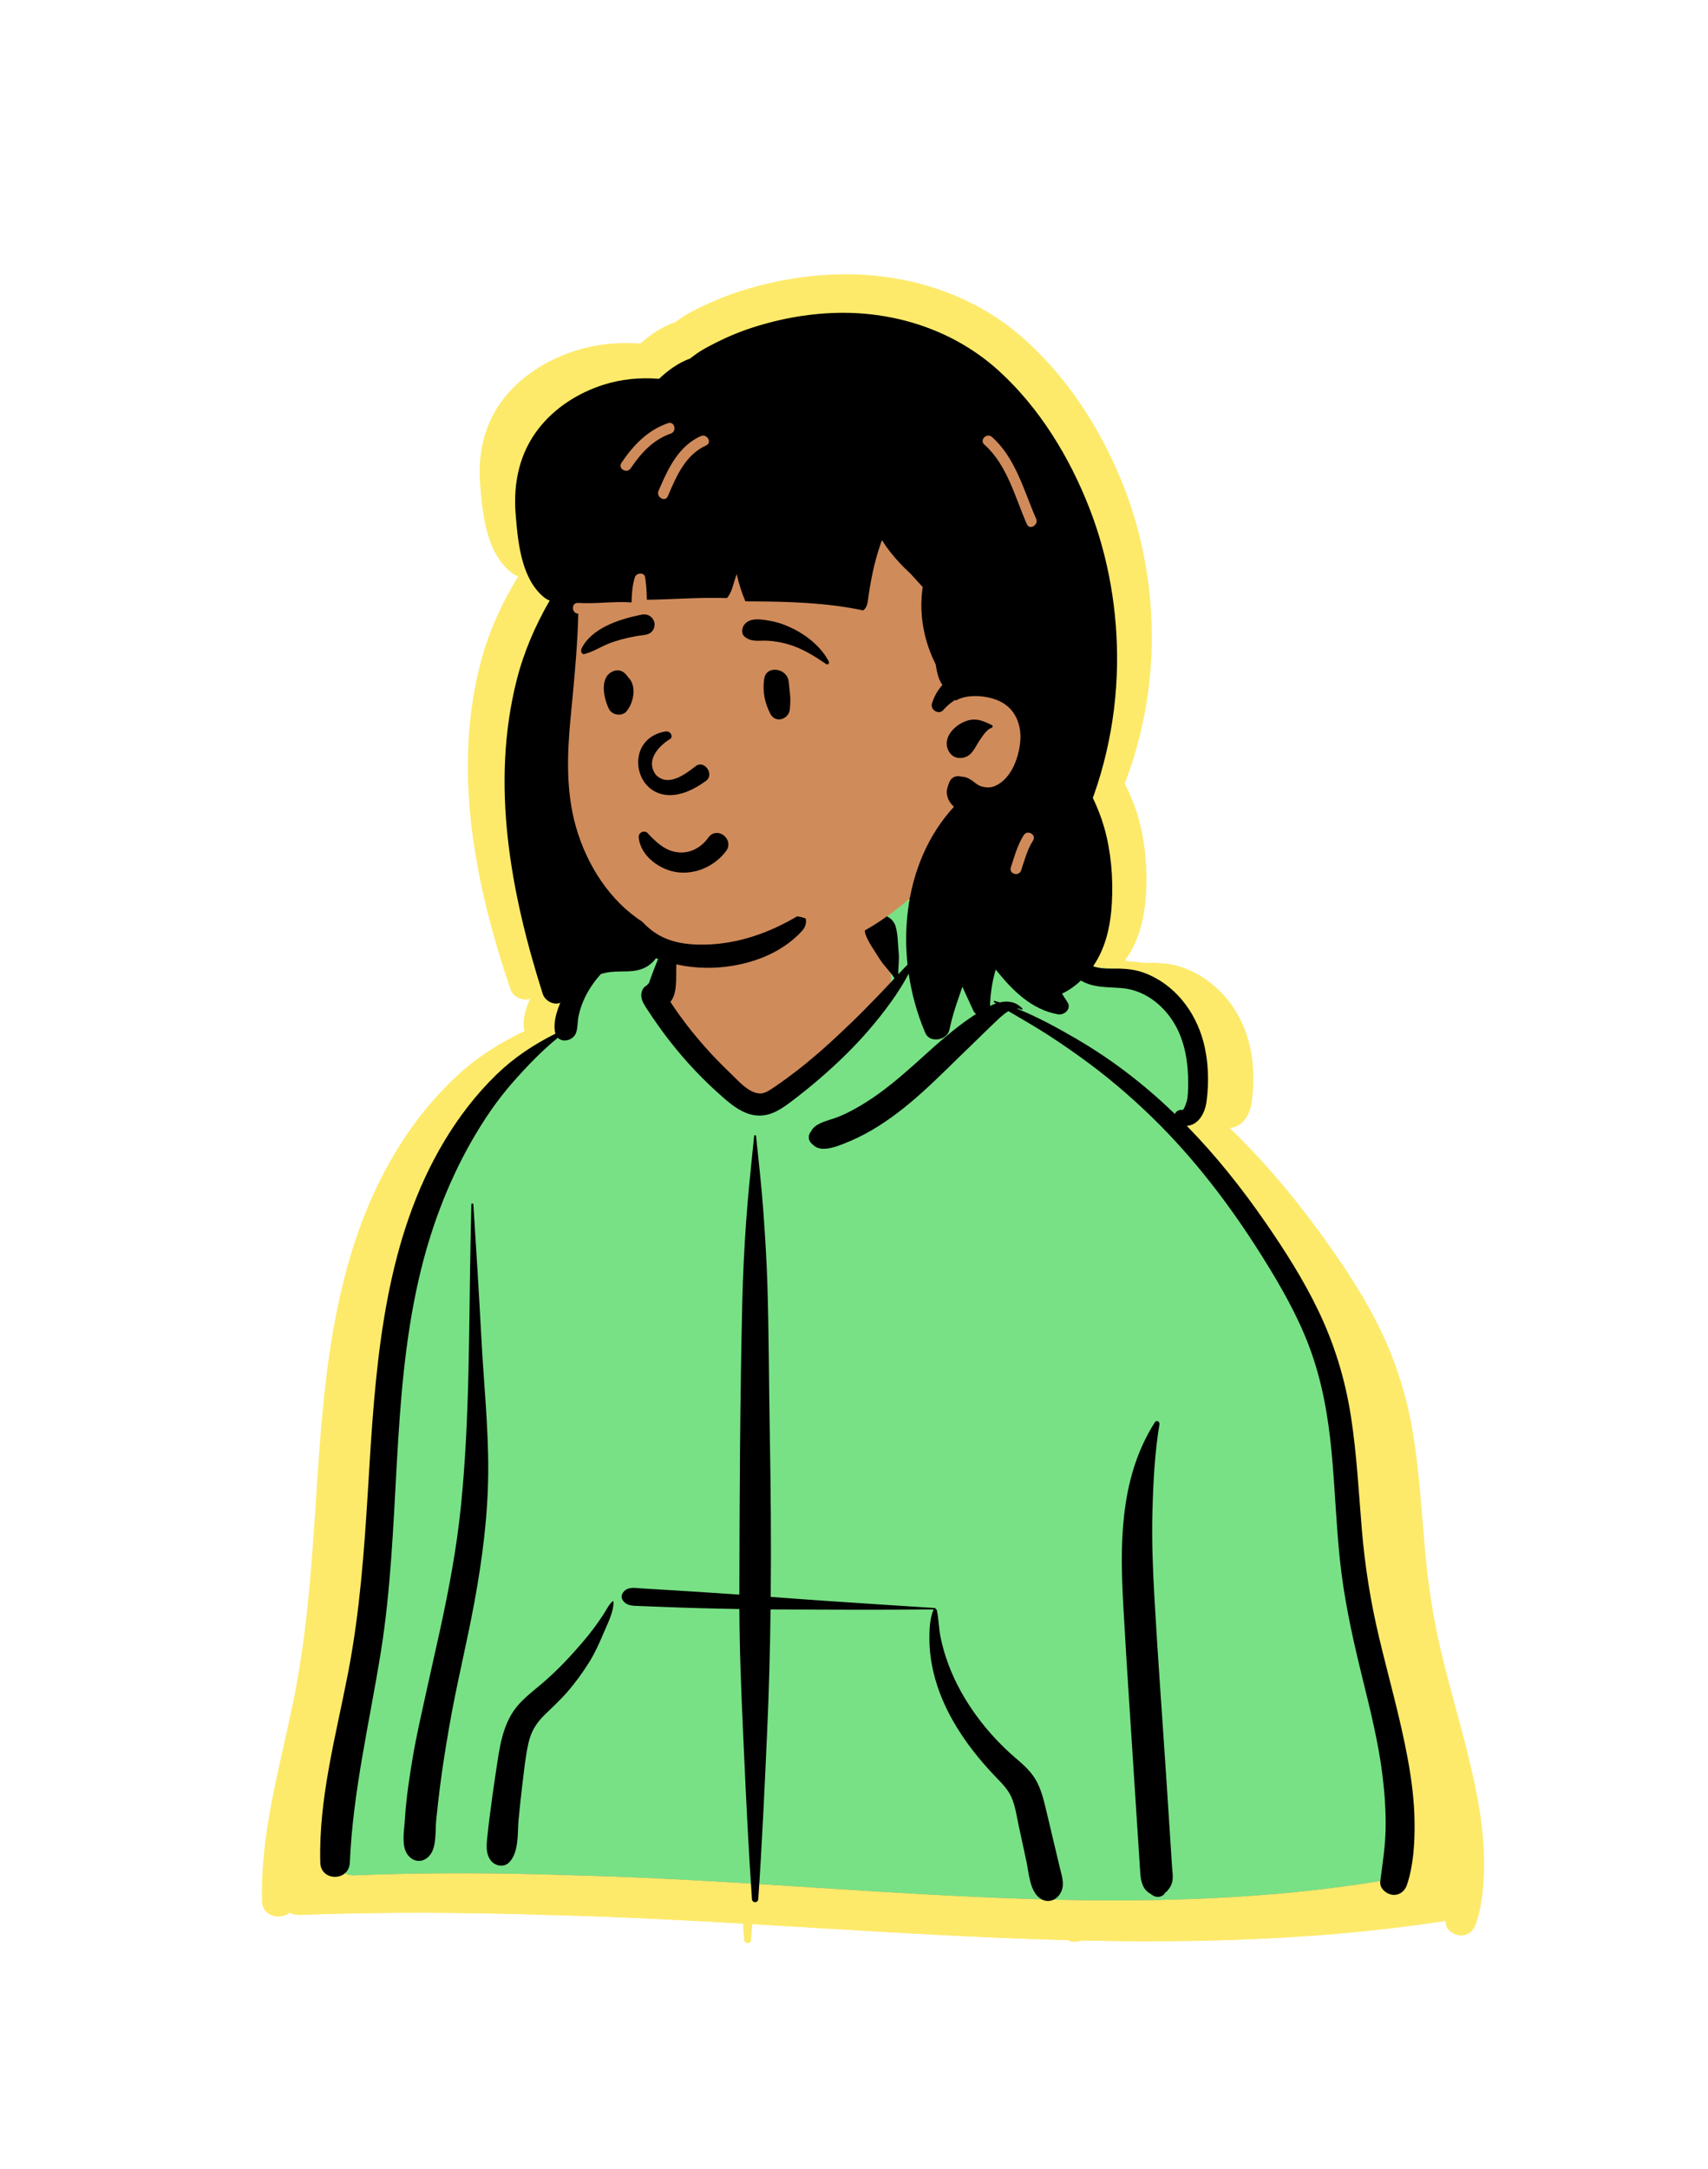 <svg width="445" height="565" viewBox="0 0 445 565" fill="none" xmlns="http://www.w3.org/2000/svg">
<path fill-rule="evenodd" clip-rule="evenodd" d="M77.751 498.798C70.182 498.454 73.227 486.006 73.77 481.434C79.762 464.737 78.353 446.519 80.71 429.018C82.178 412.679 84.065 396.392 85.652 380.067C88.768 346.927 111.149 279.464 136.689 268.614C139.906 255.341 153.194 242.95 170.007 242.95C181.474 230.187 195.276 221.205 212.979 223.018C220.294 223.331 227.389 230.627 234.399 232.036C238.324 232.545 273.155 231.235 280.133 235.131C284.993 237.478 289.38 241.814 287.951 247.334C285.671 254.022 292.757 246.785 307.538 253.924C337.679 270.945 319.668 293.716 318.87 294.421C337.679 319.028 354.119 338.991 361.726 369.068C366.655 391.398 366.101 414.45 370.231 436.894C371.689 444.676 373.927 452.192 376.348 459.75C378.972 469.64 380.248 494.292 381.694 494.512C384.328 495.127 380.171 500.214 377.38 500.218C299.985 512.289 221.37 500.718 143.559 498.827C121.63 498.11 99.678 497.945 77.751 498.798Z" fill="#FDEA6B"/>
<path fill-rule="evenodd" clip-rule="evenodd" d="M234.302 253.704C234.302 261.449 205.701 290.228 195.831 288.329C189.25 287.063 179.308 278.809 166.004 263.565V253.704L168.877 242.969C152.601 243.508 139.834 255.64 136.689 268.615C111.404 279.356 89.216 345.584 85.751 379.062L85.652 380.067C84.065 396.392 82.178 412.68 80.71 429.018C78.353 446.52 79.762 464.737 73.77 481.435L73.734 481.718C73.109 486.499 70.334 498.462 77.751 498.798C99.678 497.945 121.63 498.11 143.559 498.827C221.37 500.718 299.985 512.289 377.38 500.218C380.171 500.214 384.328 495.128 381.694 494.512C380.248 494.292 378.972 469.641 376.348 459.75L375.85 458.187C373.622 451.155 371.589 444.14 370.231 436.894C366.101 414.45 366.655 391.398 361.726 369.069C354.119 338.992 337.679 319.029 318.87 294.422C319.668 293.716 337.679 270.945 307.538 253.924C292.757 246.786 285.671 254.022 287.951 247.334C289.38 241.814 284.993 237.478 280.133 235.132C273.155 231.235 238.324 232.545 234.399 232.036C232.576 231.67 230.747 230.905 228.909 229.969L229.228 230.966C232.61 241.625 234.302 249.205 234.302 253.704Z" fill="#FDEA6B"/>
<path fill-rule="evenodd" clip-rule="evenodd" d="M195.055 296.593C195.019 296.26 194.541 296.261 194.505 296.593L193.958 301.553C193.293 307.611 192.653 313.657 192.189 319.743C191.611 327.332 191.224 334.919 191.037 342.525C190.387 369.015 190.258 395.519 190.203 422.016C186.392 421.768 182.581 421.529 178.768 421.297C176.181 421.14 173.593 420.99 171.006 420.841L164.408 420.465L161.692 420.308C159.856 420.202 157.771 419.767 156.487 421.296C155.973 421.908 155.716 422.703 156.195 423.43C157.299 425.106 158.996 425.047 160.916 425.12C162.727 425.189 164.537 425.256 166.348 425.322C170.229 425.463 174.109 425.597 177.991 425.699C182.065 425.807 186.137 425.894 190.209 425.959C190.25 437.145 190.742 448.317 191.274 459.491L191.515 464.519C192.167 478.117 192.867 491.726 193.862 505.306C193.944 506.417 195.617 506.415 195.698 505.306C196.819 490.013 197.558 474.688 198.291 459.374C198.823 448.271 199.132 437.166 199.28 426.058C199.818 426.062 200.356 426.069 200.894 426.071C216.178 426.133 231.459 426.196 246.743 426.061C246.717 426.089 246.692 426.118 246.675 426.155C245.569 428.61 245.464 431.743 245.491 434.378C245.522 437.4 245.955 440.385 246.695 443.323C249.347 453.851 256.187 463.28 263.977 471.075L264.232 471.329C266.069 473.155 268.177 474.989 269.306 477.314C270.458 479.689 270.858 482.466 271.427 485.017L271.493 485.311L273.717 494.968C274.423 498.036 274.624 502.509 277.206 504.722C279.616 506.788 282.807 505.709 283.941 503.05C284.827 500.975 283.945 498.696 283.42 496.622L279.312 480.383C278.637 477.735 277.899 475.069 276.442 472.69C274.949 470.253 272.761 468.487 270.529 466.679C266.301 463.257 262.42 459.339 259.138 455.097C255.857 450.856 253.053 446.182 251.086 441.266C250.102 438.806 249.295 436.25 248.738 433.673C248.209 431.227 248.214 428.694 247.648 426.275C247.609 426.108 247.459 425.993 247.287 425.942C247.328 425.835 247.266 425.689 247.105 425.679L234.606 424.924C223.494 424.25 212.384 423.559 201.282 422.769L199.321 422.636C199.473 407.816 199.344 392.993 199.059 378.168C198.798 364.573 198.793 350.974 198.363 337.381C198.149 330.634 197.688 323.903 197.175 317.171C196.65 310.285 195.81 303.458 195.055 296.593ZM312.423 375.421C312.556 374.666 311.546 374.198 311.081 374.889C305.758 382.777 303.192 391.346 302.11 400.577C301.154 408.725 301.436 416.99 301.912 425.158C302.419 433.871 303.011 442.581 303.61 451.289L304.53 464.643L306.839 498.119C307.004 500.514 307.582 502.691 309.775 503.804C310.053 504.022 310.342 504.218 310.679 504.387C311.864 504.983 313.435 504.682 314.12 503.539L313.845 503.709C313.606 503.85 313.875 503.652 314.651 503.116L315.311 502.314C315.79 501.637 316.095 500.972 316.218 500.167C316.409 498.917 316.162 497.546 316.075 496.289L314.562 474.338C313.385 457.272 312.011 440.212 310.975 423.137C310.492 415.18 310.154 407.214 310.383 399.243C310.611 391.315 311.041 383.253 312.423 375.421ZM266.378 228.473L266.082 228.426C255.51 226.775 244.015 227.084 234.353 231.876C234.273 231.915 234.309 232.04 234.399 232.036L237.509 231.919C247.354 231.557 257.169 231.342 266.849 233.517L267.84 233.742C271.326 234.541 274.967 235.52 277.767 237.685C280.443 239.755 281.776 242.947 283.057 245.886L283.229 246.274C284.529 249.176 286.174 251.929 289.024 253.744C292.715 256.094 297.154 255.807 301.387 256.126C308.839 256.689 314.931 261.767 317.962 267.981C319.798 271.744 320.581 275.962 320.736 280.077C320.815 282.172 320.827 284.348 320.53 286.429C320.435 287.095 319.56 289.519 319.114 289.461C318.123 289.332 317.217 289.818 316.908 290.563C314.459 288.338 311.94 286.178 309.34 284.096C302.859 278.906 295.878 274.203 288.527 270.161C282.916 267.076 276.998 264.019 270.869 261.709C271.355 261.699 271.834 261.79 272.297 262.016C272.5 262.116 272.701 261.877 272.541 261.718C270.611 259.809 268.299 259.537 265.968 260.046C265.47 259.897 264.973 259.753 264.473 259.617C264.224 259.549 264.1 259.871 264.303 259.995L264.876 260.339C262.333 261.14 259.836 262.714 257.86 263.957C252.182 267.525 247.184 271.886 242.118 276.167L241.197 276.942C236.738 280.686 232.165 284.324 227.099 287.328C224.446 288.9 221.661 290.354 218.739 291.436C216.233 292.364 212.152 292.948 210.979 295.439C209.935 296.63 210.371 298.151 211.593 298.953C213.654 301.086 217.776 299.708 220.232 298.82C223.192 297.749 226.06 296.462 228.795 294.953C234.105 292.022 239.001 288.377 243.562 284.5C248.326 280.451 252.819 276.15 257.452 271.973C259.459 270.164 261.42 268.312 263.431 266.505L264.44 265.606C265.466 264.701 266.928 263.291 268.491 262.437C271.436 264.089 274.426 265.672 277.344 267.366C281.417 269.731 285.371 272.267 289.263 274.885C296.757 279.927 303.858 285.574 310.45 291.626C322.54 302.726 332.841 315.4 341.84 328.821L342.523 329.844C347.636 337.526 352.472 345.455 355.901 353.943C359.673 363.284 361.508 373.106 362.505 383.021C363.494 392.865 363.827 402.758 364.933 412.593C366.067 422.679 368.301 432.543 370.842 442.388L371.448 444.722C373.747 453.54 376.12 462.357 377.301 471.382C377.932 476.203 378.312 481.09 378.226 485.95C378.14 490.839 377.323 495.619 376.664 500.456C376.411 502.309 378.351 503.855 380.086 504.101C382.082 504.383 383.796 503.186 384.417 501.442C386.35 496.008 386.702 490.001 386.641 484.297C386.58 478.507 385.794 472.754 384.688 467.063C382.513 455.87 379.156 444.907 376.348 433.848C373.874 424.1 372.213 414.335 371.317 404.348C370.388 393.987 369.832 383.592 368.136 373.306C366.463 363.151 363.314 353.452 358.566 344.192C354.242 335.762 348.852 327.827 343.202 320.135C336.34 310.796 328.804 301.908 320.38 293.81C321.137 293.78 321.914 293.55 322.627 293.131C324.81 291.851 325.827 289.347 326.14 287.06C326.871 281.71 326.694 276.126 325.231 270.896C322.871 262.458 316.745 254.962 307.867 251.92C305.582 251.138 303.152 250.852 300.731 250.795C298.433 250.742 295.923 251.023 293.705 250.339C290.176 249.248 288.663 245.339 287.338 242.376L287.277 242.24C285.577 238.465 283.538 235.228 279.857 232.871C275.93 230.355 271.011 229.211 266.378 228.473ZM165.926 243.404C162.749 242.368 158.777 243.308 155.67 244.213C152.209 245.222 149.011 247.08 146.269 249.287C143.376 251.615 140.985 254.488 139.296 257.699L139.134 258.008C137.591 260.986 135.834 265.074 136.612 268.346C136.635 268.438 136.66 268.528 136.689 268.614C130.386 271.532 124.565 275.186 119.495 279.818C113.593 285.211 108.595 291.348 104.365 297.978C87.567 324.31 84.61 355.934 82.626 385.964L82.131 393.578C81.054 410.019 79.793 426.422 76.518 442.637L76.279 443.807C72.779 460.784 67.768 477.891 68.275 495.306C68.428 500.524 76.629 500.489 76.867 495.306C77.762 475.799 82.603 456.965 85.882 437.763C91.65 403.98 88.76 369.152 96.933 335.708C100.141 322.583 105.109 309.852 112.204 298.136C115.709 292.349 119.719 286.756 124.416 281.763C128.457 277.467 132.658 273.332 137.38 269.721C138.89 271.142 141.905 270.418 142.693 268.346C143.234 266.922 143.076 265.257 143.423 263.765C143.746 262.381 144.19 261.008 144.782 259.705C145.963 257.107 147.695 254.612 149.695 252.509C151.856 250.237 154.339 248.348 157.118 246.789C159.916 245.219 162.975 244.751 165.926 243.603C166.025 243.565 166.035 243.44 165.926 243.404ZM153.583 423.95C153.579 423.813 153.407 423.749 153.301 423.84C152.187 424.804 151.514 426.187 150.694 427.373C149.749 428.739 148.756 430.078 147.715 431.383C145.629 433.996 143.307 436.459 140.967 438.872C138.79 441.116 136.47 443.265 134.064 445.291C131.456 447.487 128.534 449.446 126.165 451.877C121.222 456.95 120.424 463.912 119.381 470.45L119.267 471.157C118.631 475.037 118.061 478.927 117.547 482.822C117.297 484.717 117.048 486.614 116.844 488.514L116.782 489.116C116.601 490.976 116.552 492.862 117.687 494.487C118.903 496.226 121.668 496.835 123.312 495.168C126.136 492.304 125.606 487.218 125.974 483.533C126.277 480.487 126.621 477.444 127.007 474.406L127.203 472.887C127.657 469.431 128.026 465.906 128.867 462.509C129.608 459.518 131.021 457.261 133.339 455.094C135.673 452.912 138.1 450.874 140.255 448.524C142.541 446.031 144.603 443.358 146.46 440.568C148.049 438.182 149.323 435.585 150.49 432.991L150.684 432.559C151.812 430.03 153.671 426.737 153.583 423.95ZM112.81 315.303C112.785 314.95 112.231 314.945 112.223 315.303C112.152 318.337 112.085 321.372 112.018 324.406C111.479 348.858 111.811 373.368 109.202 397.736C107.972 409.226 105.706 420.546 103.084 431.819C101.742 437.588 100.335 443.343 98.997 449.112C97.694 454.735 96.296 460.385 95.262 466.059C94.246 471.637 93.336 477.258 92.928 482.907L92.878 483.644C92.702 486.38 91.862 490.405 93.465 492.831C95.202 495.458 98.526 495.505 100.387 492.997C102.134 490.642 101.699 486.453 102.008 483.644C102.322 480.781 102.653 477.917 103.03 475.061C103.765 469.491 104.734 463.933 105.741 458.4C107.839 446.879 110.882 435.502 113.128 423.999C115.43 412.212 117.066 400.341 117.135 388.34C117.204 376.237 115.841 364.158 115.153 352.081C114.455 339.816 113.661 327.56 112.81 315.303ZM235.656 239.249C234.958 237.039 232.494 235.657 230.09 236.277C227.887 236.847 226.068 239.361 226.93 241.512C227.869 243.859 229.512 245.86 230.897 247.993C232.176 249.965 234.041 251.517 235.344 253.453L233.909 254.908C233.19 255.634 232.47 256.356 231.741 257.065L229.237 259.504C227.287 261.4 225.324 263.286 223.306 265.115C217.372 270.497 211.344 275.702 204.699 280.311C203.186 281.36 201.661 282.403 200.094 283.379L199.51 283.744C198.434 284.406 197.235 285.056 195.936 284.944C192.779 284.672 189.927 281.52 187.758 279.558L187.645 279.456C182.27 274.647 177.293 269.389 172.941 263.736C171.975 262.48 171.039 261.202 170.128 259.91C172.232 257.599 171.73 253.089 171.846 250.286C171.928 248.316 171.934 246.345 171.945 244.373L171.951 243.976C171.977 242.699 172.038 241.475 171.157 240.425C171.106 240.364 170.999 240.366 170.934 240.398C169.728 240.992 169.356 241.988 168.841 243.104L168.787 243.22C168.161 244.56 167.561 245.913 166.954 247.261C166.318 248.672 165.735 250.103 165.145 251.531C164.87 252.196 164.607 252.863 164.351 253.533C164.195 253.961 164.033 254.387 163.867 254.813L163.828 254.846C163.608 255.02 163.422 255.205 163.262 255.396C162.589 255.713 162.054 256.29 161.803 257.137C161.257 258.983 162.387 260.487 163.396 261.952C167.492 267.903 172.162 273.573 177.352 278.717C179.931 281.273 182.643 283.713 185.467 286.029L185.96 286.431C188.497 288.48 191.251 290.422 194.638 290.901C198.602 291.462 201.829 289.608 204.863 287.473L205.166 287.258C208.043 285.211 210.862 283.091 213.593 280.874C219.162 276.353 224.46 271.5 229.161 266.174C233.734 260.995 238.255 255.203 241.074 248.971C241.246 248.591 240.794 248.194 240.44 248.511C239.063 249.743 237.738 251.043 236.429 252.359C236.392 250.422 236.773 248.468 236.561 246.518C236.303 244.149 236.378 241.531 235.656 239.249Z" fill="#FDEA6B"/>
<path fill-rule="evenodd" clip-rule="evenodd" d="M199.044 80.637C176.854 80.637 149.061 104.488 140.927 114.638C134.089 123.171 135.056 167.132 135.056 193.21C135.056 198.664 137.673 208.986 138.623 214.203C142.103 233.32 157.267 249.353 187.28 249.353C211.718 249.353 230.524 242.059 248.711 223.405C252.86 219.149 273.122 234.385 277.266 228.898C288.09 228.898 297.14 133.605 275.889 105.023C254.638 76.441 221.234 80.637 199.044 80.637Z" fill="#FDEA6B"/>
<path fill-rule="evenodd" clip-rule="evenodd" d="M265.738 87.349C252.915 76.357 235.833 71.069 218.599 71.459C209.673 71.662 200.778 73.263 192.349 76.007C188.132 77.384 184.048 79.181 180.144 81.214C178.737 81.945 177.44 82.801 176.192 83.71L175.88 83.939H175.877C172.527 85.073 169.538 87.109 166.826 89.492C161.389 89.083 155.91 89.543 150.654 91.123C143.338 93.325 136.566 97.358 131.81 103.084C126.27 109.75 124.428 117.836 125.085 126.184L125.206 127.602C125.856 134.976 127.02 144.46 133.443 149.305C133.932 149.673 134.471 149.953 135.03 150.123C130.891 156.803 127.495 164.219 125.463 171.709C117.706 200.318 123.669 230.152 132.998 257.726C133.764 259.998 137.41 261.508 139.266 259.288C142.58 255.318 147.395 252.291 152.811 251.724C156.153 251.374 159.478 252.008 162.636 250.579C163.875 250.015 165.071 249.095 165.931 247.975C171.261 249.879 177.002 250.778 182.696 250.557C192.04 250.196 202.029 247.147 208.458 240.46C209.489 239.386 209.751 238.181 209.513 237.095C208.707 236.824 207.879 236.622 207.027 236.495C198.874 241.023 189.888 244.048 180.231 244.238C174.651 244.347 169.207 243.612 164.683 240.329C163.704 239.618 162.803 238.831 161.971 237.986C152.511 232.251 145.841 222.512 142.67 212.079C139.716 202.35 140.079 192.22 141.095 182.241L141.631 176.975C142.413 169.246 143.137 161.493 143.341 153.731L143.279 153.729C141.281 153.607 141.267 150.66 143.279 150.783C148.484 151.1 153.65 150.295 158.839 150.646C158.882 148.335 159.059 146.033 159.78 143.804C160.192 142.53 162.545 142.279 162.795 143.804C163.129 145.844 163.25 147.873 163.287 149.922C171.052 149.825 178.811 149.209 186.577 149.462C188.01 148.022 188.466 145.469 189.136 143.693C189.234 143.432 189.332 143.174 189.433 142.913C190.022 145.45 190.857 147.933 191.955 150.363L193.86 150.369C204.668 150.417 215.695 150.721 226.249 152.836C226.982 152.305 227.419 151.38 227.537 150.539C228.302 145.068 229.395 139.743 231.331 134.53L231.608 133.795C231.631 133.734 231.655 133.669 231.68 133.6C233.106 135.771 234.809 137.793 236.665 139.677C237.76 140.787 238.907 141.849 240.085 142.88C241.228 144.077 242.411 145.256 243.556 146.456C243.512 146.674 243.472 146.896 243.441 147.122C243.09 149.613 243.054 152.14 243.311 154.64C243.775 159.161 245.129 163.517 247.305 167.547L247.374 167.951C247.705 169.84 248.175 171.791 249.273 173.214C247.903 174.66 246.847 176.388 246.235 178.307C245.69 180.016 248.2 181.498 249.501 180.099C250.535 178.988 251.683 178.068 252.945 177.335C253.024 177.437 253.168 177.487 253.33 177.402C256.843 175.564 262.811 176.12 266.32 177.851C270.685 180.002 272.389 184.417 271.904 188.891C271.439 193.166 269.454 198.163 265.605 200.354C263.838 201.36 262.463 201.444 260.587 200.962C259.987 200.809 259.243 200.338 258.924 200.104L258.61 199.867C257.38 198.951 256.235 198.324 254.783 198.3C253.299 197.863 251.806 198.469 251.239 199.936L251.204 200.03C250.938 200.778 250.453 201.717 250.559 202.858C250.668 204.081 251.262 205.193 252.149 206.088C252.302 206.243 252.466 206.397 252.634 206.541C237.354 222.129 235.392 246.418 243.227 265.89C243.567 266.745 243.931 267.588 244.31 268.424C245.619 271.289 250.66 270.401 251.301 267.562C251.493 266.711 251.704 265.864 251.934 265.025C252.358 263.473 252.844 261.936 253.391 260.422L253.599 259.855C254.064 258.603 254.498 257.34 254.967 256.088L255.014 255.945C255.032 255.888 255.051 255.823 255.073 255.749L255.866 257.38L258.277 262.304C259.406 264.601 262.991 263.352 263.124 261.138L263.127 261.063C263.139 260.654 263.154 260.249 263.182 259.847C263.354 256.839 263.905 253.915 264.78 251.054L265.096 251.424C269.799 256.902 275.318 262.037 282.89 263.302C284.789 263.618 286.939 261.748 285.633 259.939C285.094 259.192 284.574 258.426 284.082 257.649C284.508 257.461 284.91 257.266 285.282 257.067C288.154 255.546 290.546 253.381 292.523 250.925C296.717 245.718 298.217 239.163 298.585 232.749C298.975 225.969 298.342 218.822 296.377 212.282C295.525 209.454 294.372 206.74 293.039 204.107C293.133 203.871 293.223 203.635 293.313 203.4C294.751 199.622 295.931 195.759 296.912 191.852C298.889 183.964 299.952 175.826 300.081 167.721C300.316 153.201 297.658 138.449 292.058 124.909C286.274 110.946 277.575 97.494 265.738 87.349ZM272.94 214.296C274.002 212.72 276.659 214.14 275.673 215.727L275.637 215.784C273.952 218.284 273.163 221.127 272.194 223.915C271.572 225.708 268.551 224.942 269.181 223.13L269.389 222.525C270.353 219.699 271.233 216.826 272.94 214.296ZM263.69 184.218L262.984 183.896C260.758 182.896 258.808 182.214 256.179 183.088C252.657 184.255 248.886 187.97 251.266 191.576C252.142 192.905 253.697 193.435 255.299 193.122C258.001 192.594 258.698 190.302 260.068 188.421L260.304 188.102C261.14 186.964 262.197 185.39 263.588 184.944C263.905 184.84 264.038 184.376 263.69 184.218ZM261.705 107.676L261.478 107.484C259.965 106.225 262.185 104.148 263.69 105.4C270.576 111.133 272.967 120.107 276.539 127.756C277.341 129.475 274.648 130.978 273.839 129.243C270.432 121.945 268.17 113.215 261.705 107.676ZM178.956 105.168C180.755 104.404 182.329 106.871 180.6 107.683L180.535 107.712C174.454 110.301 171.867 116.163 169.389 121.606C168.6 123.344 165.907 121.845 166.689 120.122L167.136 119.145C169.721 113.537 172.737 107.82 178.956 105.168ZM169.424 101.626C171.332 101.003 172.148 103.846 170.257 104.468C165.102 106.159 161.565 109.804 158.584 113.973C157.466 115.534 154.758 114.061 155.887 112.485C159.35 107.646 163.461 103.585 169.424 101.626Z" fill="#FDEA6B"/>
<path fill-rule="evenodd" clip-rule="evenodd" d="M179.638 223.495C182.27 222.485 184.619 220.801 186.337 218.649C186.934 217.901 187.088 217.111 186.963 216.388C186.822 215.576 186.311 214.84 185.614 214.346C184.915 213.85 184.04 213.606 183.195 213.73C182.46 213.839 181.728 214.217 181.149 215.002L181.028 215.158C180.007 216.457 178.677 217.523 177.161 218.21C175.7 218.872 174.066 219.181 172.375 219.001C169.154 218.659 166.934 217.021 164.575 214.797C164.282 214.516 163.99 214.227 163.696 213.932C163.51 213.666 163.252 213.494 162.966 213.404C162.648 213.304 162.289 213.31 161.96 213.418C161.642 213.522 161.358 213.72 161.168 213.982C160.987 214.232 160.885 214.541 160.918 214.896C161.134 217.2 162.415 219.257 164.236 220.873C166.258 222.667 168.938 223.908 171.461 224.343C174.24 224.822 177.073 224.479 179.638 223.495ZM170.149 187.938C167.192 189.628 162.686 193.569 165.867 197.76C169.612 201.454 175.004 197.218 177.661 195.302C180.125 193.817 182.893 197.636 180.607 199.37C161.408 212.735 153.616 188.38 168.654 185.95C170.309 185.683 170.924 187.415 170.149 187.938ZM204.554 172.39C204.228 168.577 198.051 167.711 197.436 171.484C196.886 174.865 197.534 177.97 199.153 181.014C200.7 183.921 204.589 182.565 204.884 179.917C205.278 176.368 204.758 174.763 204.554 172.39ZM157.534 170.702C156.673 169.642 155.429 168.918 153.94 169.327C149.285 170.606 150.657 176.819 152.292 179.843C153.18 181.486 156.051 181.902 157.348 180.456C159.463 178.098 160.476 173.389 157.787 171.066C157.714 170.946 157.633 170.824 157.534 170.702ZM199.219 155.703L198.483 155.582C196.209 155.212 193.381 154.857 191.772 156.576C190.918 157.488 190.625 159.183 191.772 160.056C193.789 161.591 196.02 160.996 198.438 161.126C200.431 161.234 202.346 161.544 204.265 162.059C208.476 163.191 211.907 165.257 215.503 167.525C215.975 167.823 216.457 167.255 216.232 166.84C214.156 163.017 210.132 159.876 206.103 157.962C203.952 156.94 201.598 156.092 199.219 155.703ZM161.777 153.991L161.214 154.099C155.09 155.302 147.134 157.707 144.234 163.363C144.123 164.163 144.24 164.334 144.335 164.446L144.367 164.483C144.445 164.579 144.507 164.711 144.876 164.82C144.978 164.797 145.082 164.772 145.186 164.747C146.515 164.419 147.567 163.968 148.585 163.5L149.689 162.988C150.97 162.398 152.262 161.829 153.632 161.409C156.554 160.512 159.56 159.881 162.612 159.544C163.274 159.471 163.911 159.261 164.414 158.901C164.891 158.559 165.255 158.086 165.421 157.458C165.637 156.644 165.575 156.029 165.111 155.295C164.762 154.744 164.262 154.362 163.689 154.142C163.104 153.919 162.439 153.866 161.777 153.991Z" fill="#FDEA6B"/>
<path fill-rule="evenodd" clip-rule="evenodd" d="M91.933 488.486C85.156 488.159 87.882 476.304 88.368 471.95C93.734 456.047 92.473 438.697 94.583 422.029C95.898 406.469 97.587 390.957 99.008 375.409C101.799 343.847 121.841 279.597 144.712 269.264C147.593 256.622 159.493 244.822 174.549 244.822C184.818 232.666 197.178 224.112 213.03 225.839C219.582 226.137 225.935 233.085 232.212 234.427C235.727 234.912 266.919 233.664 273.167 237.375C277.519 239.61 281.448 243.74 280.168 248.997C278.127 255.366 284.472 248.474 297.709 255.273C324.7 271.484 308.571 293.17 307.856 293.842C324.7 317.277 339.422 336.29 346.234 364.934C350.649 386.201 350.152 408.155 353.851 429.53C355.157 436.942 357.16 444.1 359.328 451.298C361.678 460.717 362.821 484.195 364.116 484.404C366.475 484.99 362.752 489.835 360.252 489.838C290.945 501.335 220.545 490.315 150.864 488.514C131.227 487.831 111.569 487.674 91.933 488.486Z" fill="#D08B5B"/>
<path fill-rule="evenodd" clip-rule="evenodd" d="M232.125 255.064C232.125 262.44 206.513 289.848 197.674 288.04C191.781 286.834 182.878 278.973 170.964 264.455V255.064L173.537 244.84C158.962 245.353 147.529 256.907 144.712 269.264C122.07 279.494 102.2 342.568 99.097 374.452L99.008 375.409C97.587 390.957 95.898 406.469 94.583 422.029C92.473 438.697 93.734 456.048 88.368 471.95L88.336 472.22C87.776 476.774 85.291 488.166 91.933 488.487C111.569 487.674 131.227 487.832 150.864 488.514C220.545 490.315 290.945 501.335 360.252 489.839C362.752 489.835 366.475 484.991 364.116 484.405C362.821 484.195 361.678 460.717 359.328 451.298L358.882 449.809C356.887 443.112 355.067 436.431 353.851 429.53C350.152 408.155 350.649 386.201 346.234 364.935C339.422 336.29 324.7 317.277 307.856 293.842C308.571 293.17 324.7 271.484 297.709 255.273C284.472 248.475 278.127 255.367 280.168 248.997C281.448 243.74 277.519 239.61 273.167 237.376C266.919 233.665 235.727 234.912 232.212 234.428C230.579 234.079 228.942 233.35 227.296 232.458L227.582 233.409C230.611 243.56 232.125 250.778 232.125 255.064Z" fill="#78E185"/>
<path fill-rule="evenodd" clip-rule="evenodd" d="M196.98 295.911C196.947 295.593 196.52 295.594 196.487 295.911L195.997 300.634C195.402 306.404 194.829 312.161 194.413 317.958C193.895 325.185 193.549 332.411 193.382 339.655C192.8 364.884 192.684 390.126 192.635 415.361C189.222 415.124 185.809 414.897 182.394 414.676C180.077 414.527 177.76 414.383 175.443 414.242L169.535 413.884L167.102 413.734C165.459 413.633 163.591 413.219 162.442 414.675C161.982 415.258 161.751 416.015 162.18 416.707C163.169 418.303 164.689 418.248 166.408 418.317C168.029 418.382 169.651 418.447 171.273 418.509C174.748 418.644 178.223 418.771 181.699 418.869C185.347 418.971 188.993 419.054 192.64 419.116C192.677 429.77 193.117 440.41 193.594 451.051L193.81 455.84C194.393 468.79 195.02 481.751 195.911 494.684C195.985 495.743 197.483 495.741 197.555 494.684C198.559 480.12 199.221 465.524 199.878 450.94C200.354 440.366 200.631 429.789 200.763 419.211C201.245 419.214 201.727 419.221 202.209 419.222C215.896 419.282 229.579 419.342 243.266 419.213C243.243 419.24 243.221 419.267 243.206 419.303C242.215 421.641 242.121 424.625 242.145 427.134C242.173 430.012 242.561 432.855 243.223 435.654C245.598 445.68 251.723 454.66 258.7 462.084L258.928 462.325C260.573 464.064 262.461 465.811 263.471 468.026C264.503 470.287 264.862 472.932 265.371 475.362L265.43 475.641L267.422 484.839C268.054 487.76 268.234 492.021 270.546 494.129C272.704 496.096 275.562 495.068 276.578 492.536C277.37 490.56 276.581 488.39 276.111 486.414L272.432 470.948C271.827 468.426 271.167 465.887 269.862 463.622C268.525 461.301 266.566 459.619 264.567 457.897C260.781 454.638 257.305 450.906 254.366 446.866C251.428 442.828 248.917 438.376 247.156 433.695C246.274 431.351 245.552 428.917 245.053 426.462C244.58 424.133 244.584 421.721 244.077 419.417C244.042 419.258 243.908 419.149 243.754 419.1C243.79 418.998 243.735 418.859 243.591 418.85L232.397 418.13C222.447 417.488 212.497 416.83 202.556 416.078L200.8 415.951C200.936 401.837 200.82 387.72 200.565 373.6C200.332 360.653 200.327 347.702 199.942 334.756C199.75 328.33 199.337 321.92 198.878 315.508C198.408 308.951 197.656 302.449 196.98 295.911ZM302.083 370.984C302.203 370.265 301.298 369.82 300.881 370.478C296.115 377.99 293.817 386.151 292.848 394.943C291.992 402.702 292.244 410.573 292.67 418.353C293.125 426.651 293.655 434.946 294.191 443.24L295.015 455.957L297.083 487.84C297.231 490.12 297.748 492.194 299.712 493.254C299.961 493.462 300.22 493.648 300.522 493.809C301.583 494.376 302.99 494.09 303.603 493.001L303.357 493.163C303.143 493.298 303.383 493.109 304.079 492.599L304.669 491.835C305.098 491.19 305.372 490.556 305.482 489.79C305.653 488.599 305.432 487.293 305.354 486.097L303.999 465.191C302.945 448.938 301.714 432.69 300.786 416.428C300.354 408.85 300.052 401.264 300.257 393.672C300.461 386.122 300.845 378.444 302.083 370.984ZM260.849 231.033L260.585 230.989C251.118 229.416 240.823 229.711 232.171 234.274C232.099 234.312 232.132 234.431 232.212 234.427L234.997 234.316C243.814 233.971 252.603 233.767 261.271 235.838L262.159 236.052C265.281 236.813 268.541 237.745 271.048 239.807C273.445 241.778 274.638 244.818 275.786 247.617L275.939 247.987C277.104 250.751 278.577 253.373 281.129 255.101C284.435 257.34 288.41 257.066 292.2 257.37C298.873 257.906 304.329 262.742 307.044 268.66C308.687 272.244 309.389 276.262 309.527 280.18C309.599 282.176 309.609 284.249 309.343 286.23C309.258 286.864 308.475 289.173 308.075 289.117C307.187 288.994 306.376 289.457 306.099 290.167C303.907 288.049 301.651 285.991 299.323 284.008C293.519 279.066 287.267 274.586 280.684 270.737C275.659 267.798 270.36 264.888 264.871 262.687C265.306 262.678 265.735 262.764 266.15 262.98C266.332 263.075 266.512 262.847 266.369 262.696C264.64 260.877 262.57 260.618 260.482 261.103C260.037 260.962 259.591 260.825 259.144 260.695C258.921 260.63 258.81 260.937 258.992 261.055L259.504 261.383C257.227 262.145 254.992 263.645 253.222 264.828C248.137 268.226 243.662 272.38 239.125 276.456L238.3 277.195C234.307 280.761 230.212 284.226 225.675 287.086C223.3 288.583 220.805 289.968 218.189 290.998C215.944 291.882 212.29 292.439 211.239 294.811C210.305 295.946 210.695 297.394 211.79 298.158C213.635 300.189 217.327 298.877 219.525 298.031C222.176 297.011 224.745 295.785 227.194 294.348C231.949 291.556 236.334 288.085 240.418 284.393C244.684 280.537 248.707 276.44 252.856 272.463C254.654 270.739 256.41 268.976 258.21 267.255L259.115 266.398C260.033 265.537 261.343 264.194 262.742 263.381C265.379 264.953 268.057 266.462 270.67 268.075C274.318 270.327 277.858 272.742 281.344 275.236C288.054 280.038 294.413 285.415 300.316 291.18C311.143 301.751 320.368 313.822 328.426 326.604L329.038 327.578C333.617 334.894 337.947 342.446 341.018 350.53C344.396 359.425 346.039 368.78 346.932 378.222C347.817 387.597 348.116 397.02 349.106 406.386C350.122 415.992 352.122 425.386 354.397 434.763L354.94 436.986C356.999 445.383 359.124 453.781 360.182 462.376C360.747 466.968 361.087 471.622 361.01 476.25C360.933 480.906 360.202 485.459 359.611 490.065C359.385 491.83 361.122 493.303 362.676 493.537C364.463 493.805 365.998 492.665 366.554 491.005C368.286 485.829 368.6 480.108 368.546 474.676C368.491 469.161 367.787 463.683 366.797 458.263C364.849 447.602 361.843 437.162 359.329 426.629C357.113 417.345 355.625 408.045 354.823 398.534C353.991 388.667 353.493 378.766 351.975 368.97C350.476 359.299 347.656 350.061 343.404 341.243C339.532 333.214 334.706 325.656 329.646 318.331C323.501 309.436 316.753 300.972 309.209 293.26C309.887 293.231 310.582 293.012 311.221 292.613C313.176 291.394 314.087 289.009 314.366 286.831C315.022 281.736 314.863 276.417 313.553 271.436C311.439 263.401 305.954 256.261 298.003 253.365C295.957 252.619 293.781 252.347 291.613 252.293C289.555 252.242 287.307 252.51 285.321 251.858C282.161 250.819 280.806 247.097 279.619 244.275L279.564 244.145C278.043 240.55 276.216 237.468 272.92 235.222C269.404 232.827 264.998 231.737 260.849 231.033ZM170.894 245.254C168.049 244.267 164.493 245.163 161.71 246.025C158.611 246.986 155.747 248.755 153.291 250.857C150.7 253.074 148.559 255.811 147.047 258.868L146.902 259.163C145.52 261.999 143.947 265.892 144.644 269.008C144.664 269.096 144.686 269.182 144.712 269.264C139.068 272.043 133.855 275.523 129.315 279.934C124.03 285.07 119.554 290.915 115.766 297.229C100.723 322.307 98.076 352.425 96.299 381.025L95.856 388.277C94.891 403.935 93.762 419.557 90.829 434.999L90.615 436.114C87.481 452.283 82.993 468.575 83.448 485.161C83.584 490.13 90.929 490.097 91.141 485.161C91.943 466.583 96.279 448.646 99.214 430.358C104.38 398.184 101.792 365.014 109.111 333.162C111.983 320.663 116.433 308.538 122.786 297.38C125.925 291.868 129.516 286.542 133.722 281.787C137.341 277.695 141.102 273.757 145.331 270.317C146.683 271.671 149.383 270.981 150.089 269.008C150.573 267.652 150.432 266.066 150.743 264.645C151.032 263.327 151.43 262.02 151.96 260.779C153.017 258.304 154.569 255.928 156.36 253.926C158.295 251.761 160.518 249.963 163.007 248.478C165.512 246.983 168.252 246.536 170.894 245.444C170.983 245.407 170.992 245.288 170.894 245.254ZM159.841 417.203C159.837 417.073 159.683 417.011 159.588 417.098C158.591 418.016 157.988 419.333 157.254 420.462C156.408 421.764 155.519 423.039 154.586 424.281C152.718 426.77 150.639 429.115 148.543 431.414C146.594 433.551 144.517 435.598 142.361 437.527C140.026 439.619 137.41 441.484 135.288 443.799C130.862 448.631 130.147 455.262 129.213 461.488L129.11 462.161C128.541 465.856 128.031 469.561 127.57 473.271C127.347 475.076 127.124 476.883 126.941 478.692L126.886 479.265C126.723 481.036 126.679 482.833 127.696 484.381C128.785 486.037 131.261 486.617 132.733 485.029C135.262 482.302 134.788 477.457 135.117 473.949C135.388 471.047 135.697 468.149 136.042 465.256L136.217 463.809C136.624 460.518 136.955 457.16 137.708 453.926C138.371 451.077 139.636 448.928 141.712 446.864C143.803 444.785 145.975 442.845 147.905 440.606C149.952 438.232 151.799 435.686 153.463 433.029C154.886 430.757 156.026 428.284 157.071 425.813L157.245 425.402C158.255 422.993 159.92 419.857 159.841 417.203ZM123.329 313.729C123.306 313.393 122.81 313.388 122.802 313.729C122.74 316.619 122.679 319.509 122.619 322.399C122.137 345.687 122.434 369.029 120.098 392.237C118.996 403.179 116.967 413.961 114.619 424.697C113.417 430.191 112.157 435.672 110.959 441.166C109.792 446.521 108.54 451.902 107.614 457.307C106.705 462.619 105.89 467.972 105.524 473.352L105.479 474.054C105.322 476.66 104.57 480.493 106.005 482.803C107.56 485.306 110.537 485.351 112.203 482.962C113.768 480.719 113.379 476.729 113.655 474.054C113.936 471.328 114.233 468.6 114.571 465.88C115.229 460.575 116.096 455.282 116.998 450.013C118.877 439.04 121.602 428.205 123.613 417.25C125.675 406.024 127.14 394.718 127.202 383.288C127.263 371.762 126.043 360.258 125.427 348.756C124.802 337.075 124.09 325.402 123.329 313.729ZM233.338 241.297C232.713 239.192 230.506 237.876 228.353 238.467C226.381 239.009 224.752 241.403 225.523 243.452C226.365 245.687 227.836 247.593 229.076 249.625C230.221 251.502 231.892 252.98 233.059 254.824L231.773 256.211C231.13 256.902 230.485 257.589 229.832 258.265L227.59 260.588C225.843 262.393 224.086 264.189 222.278 265.932C216.965 271.057 211.567 276.014 205.615 280.404C204.261 281.403 202.895 282.396 201.492 283.326L200.968 283.673C200.006 284.303 198.931 284.923 197.768 284.816C194.941 284.557 192.388 281.555 190.445 279.686L190.344 279.589C185.53 275.009 181.073 270.002 177.176 264.618C176.311 263.422 175.473 262.205 174.658 260.974C176.542 258.773 176.092 254.478 176.195 251.809C176.269 249.932 176.274 248.055 176.285 246.177L176.29 245.798C176.313 244.583 176.367 243.417 175.579 242.417C175.533 242.359 175.438 242.361 175.379 242.391C174.299 242.957 173.966 243.905 173.505 244.969L173.456 245.079C172.895 246.355 172.358 247.643 171.814 248.927C171.245 250.271 170.723 251.634 170.195 252.994C169.948 253.627 169.713 254.262 169.484 254.901C169.344 255.309 169.199 255.714 169.05 256.12L169.015 256.151C168.819 256.317 168.652 256.493 168.509 256.675C167.906 256.977 167.427 257.526 167.202 258.334C166.713 260.091 167.725 261.524 168.628 262.919C172.297 268.586 176.478 273.987 181.127 278.886C183.436 281.319 185.864 283.644 188.393 285.849L188.835 286.232C191.106 288.184 193.573 290.033 196.606 290.489C200.156 291.024 203.045 289.258 205.763 287.224L206.034 287.02C208.61 285.07 211.135 283.051 213.581 280.94C218.567 276.634 223.311 272.012 227.522 266.94C231.617 262.007 235.665 256.491 238.19 250.556C238.344 250.194 237.939 249.816 237.622 250.118C236.389 251.291 235.202 252.529 234.03 253.782C233.997 251.937 234.338 250.077 234.148 248.22C233.917 245.963 233.984 243.47 233.338 241.297Z" fill="black"/>
<path fill-rule="evenodd" clip-rule="evenodd" d="M200.551 90.237C180.68 90.237 155.792 112.953 148.508 122.619C142.384 130.746 143.25 172.614 143.25 197.45C143.25 202.644 145.593 212.475 146.444 217.443C149.561 235.65 163.14 250.919 190.017 250.919C211.901 250.919 228.742 243.973 245.028 226.207C248.744 222.154 266.889 236.664 270.6 231.438C280.293 231.438 288.397 140.684 269.367 113.462C250.336 86.241 220.423 90.237 200.551 90.237Z" fill="#D08B5B"/>
<path fill-rule="evenodd" clip-rule="evenodd" d="M260.276 96.63C248.794 86.161 233.497 81.125 218.063 81.497C210.07 81.69 202.105 83.215 194.556 85.828C190.78 87.14 187.123 88.851 183.627 90.787C182.367 91.483 181.205 92.299 180.087 93.165L179.809 93.382H179.805C176.806 94.463 174.129 96.402 171.7 98.671C166.832 98.282 161.925 98.72 157.218 100.225C150.667 102.322 144.602 106.162 140.343 111.616C135.382 117.964 133.733 125.666 134.321 133.615L134.43 134.966C135.012 141.989 136.054 151.022 141.806 155.636C142.243 155.987 142.726 156.253 143.227 156.415C139.521 162.776 136.479 169.84 134.66 176.973C127.713 204.219 133.053 232.634 141.407 258.894C142.093 261.058 145.358 262.496 147.02 260.381C149.988 256.601 154.3 253.718 159.15 253.178C162.142 252.845 165.121 253.448 167.948 252.087C169.058 251.551 170.129 250.674 170.898 249.608C175.672 251.421 180.813 252.277 185.912 252.066C194.28 251.722 203.225 248.819 208.982 242.45C209.906 241.427 210.14 240.28 209.927 239.245C209.205 238.987 208.464 238.795 207.7 238.674C200.4 242.986 192.353 245.867 183.704 246.048C178.707 246.153 173.833 245.452 169.781 242.325C168.904 241.648 168.098 240.899 167.353 240.094C158.881 234.633 152.908 225.357 150.068 215.421C147.423 206.155 147.748 196.507 148.658 187.003L149.138 181.988C149.838 174.627 150.487 167.244 150.669 159.852L150.614 159.849C148.825 159.733 148.812 156.926 150.614 157.043C155.275 157.345 159.901 156.579 164.548 156.913C164.587 154.712 164.745 152.52 165.391 150.397C165.759 149.184 167.867 148.945 168.09 150.397C168.389 152.34 168.498 154.272 168.531 156.224C175.485 156.131 182.433 155.545 189.388 155.786C190.671 154.414 191.079 151.983 191.679 150.291C191.767 150.042 191.854 149.797 191.945 149.548C192.473 151.965 193.22 154.329 194.204 156.643L195.909 156.649C205.588 156.695 215.463 156.985 224.914 158.999C225.57 158.493 225.961 157.612 226.067 156.811C226.753 151.601 227.731 146.529 229.465 141.565L229.713 140.864C229.733 140.806 229.755 140.744 229.777 140.679C231.055 142.746 232.579 144.672 234.242 146.466C235.222 147.524 236.249 148.535 237.304 149.517C238.328 150.657 239.387 151.779 240.413 152.923C240.373 153.131 240.338 153.342 240.309 153.557C239.995 155.929 239.963 158.335 240.193 160.717C240.608 165.023 241.821 169.172 243.77 173.01L243.832 173.394C244.128 175.193 244.549 177.052 245.532 178.406C244.305 179.784 243.36 181.429 242.812 183.257C242.324 184.885 244.571 186.295 245.736 184.964C246.662 183.905 247.69 183.03 248.82 182.331C248.891 182.428 249.02 182.476 249.165 182.395C252.311 180.645 257.655 181.174 260.798 182.823C264.707 184.871 266.233 189.076 265.799 193.337C265.382 197.409 263.604 202.168 260.157 204.254C258.575 205.212 257.343 205.293 255.664 204.833C255.127 204.687 254.461 204.239 254.175 204.016L253.894 203.79C252.792 202.918 251.767 202.32 250.467 202.297C249.137 201.882 247.801 202.458 247.292 203.856L247.261 203.946C247.023 204.658 246.589 205.552 246.684 206.639C246.782 207.804 247.313 208.863 248.108 209.715C248.244 209.862 248.391 210.009 248.542 210.146C234.858 224.992 233.101 248.124 240.118 266.669C240.423 267.483 240.748 268.286 241.088 269.082C242.26 271.811 246.775 270.966 247.348 268.262C247.52 267.452 247.709 266.645 247.915 265.845C248.295 264.368 248.73 262.904 249.22 261.461L249.406 260.921C249.823 259.729 250.211 258.526 250.631 257.334L250.673 257.197C250.689 257.143 250.706 257.081 250.726 257.011L251.436 258.565L253.595 263.254C254.606 265.442 257.816 264.253 257.936 262.144L257.938 262.072C257.949 261.682 257.963 261.297 257.987 260.914C258.141 258.049 258.635 255.265 259.419 252.54L259.702 252.892C263.913 258.109 268.856 263 275.636 264.204C277.337 264.506 279.262 262.724 278.093 261.002C277.61 260.29 277.145 259.561 276.704 258.821C277.085 258.642 277.446 258.456 277.778 258.267C280.35 256.818 282.492 254.756 284.263 252.417C288.018 247.458 289.362 241.215 289.691 235.106C290.041 228.65 289.474 221.842 287.714 215.614C286.951 212.92 285.918 210.336 284.725 207.828C284.809 207.604 284.889 207.379 284.97 207.155C286.258 203.557 287.315 199.878 288.193 196.157C289.964 188.645 290.916 180.894 291.031 173.175C291.241 159.347 288.861 145.297 283.846 132.402C278.667 119.103 270.877 106.292 260.276 96.63ZM266.726 217.532C267.677 216.031 270.057 217.384 269.174 218.895L269.141 218.949C267.632 221.33 266.926 224.038 266.058 226.692C265.501 228.4 262.796 227.671 263.359 225.945L263.546 225.369C264.41 222.677 265.197 219.941 266.726 217.532ZM258.442 188.886L257.811 188.58C255.817 187.627 254.071 186.978 251.716 187.81C248.563 188.921 245.186 192.46 247.317 195.894C248.101 197.16 249.494 197.665 250.929 197.366C253.348 196.864 253.972 194.681 255.199 192.889L255.411 192.585C256.159 191.501 257.105 190.002 258.351 189.577C258.635 189.479 258.754 189.037 258.442 188.886ZM256.665 115.989L256.462 115.807C255.107 114.607 257.095 112.629 258.442 113.822C264.609 119.282 266.751 127.829 269.949 135.113C270.667 136.751 268.255 138.182 267.531 136.53C264.48 129.579 262.455 121.264 256.665 115.989ZM182.563 113.601C184.174 112.873 185.584 115.223 184.035 115.996L183.977 116.024C178.531 118.489 176.214 124.073 173.996 129.256C173.289 130.911 170.877 129.484 171.577 127.843L171.978 126.913C174.293 121.571 176.993 116.126 182.563 113.601ZM174.027 110.227C175.735 109.634 176.466 112.342 174.773 112.934C170.157 114.544 166.989 118.016 164.319 121.986C163.318 123.473 160.893 122.07 161.904 120.569C165.005 115.961 168.687 112.093 174.027 110.227Z" fill="black"/>
<path fill-rule="evenodd" clip-rule="evenodd" d="M183.173 226.293C185.531 225.331 187.634 223.727 189.172 221.678C189.707 220.965 189.845 220.213 189.733 219.525C189.607 218.751 189.149 218.05 188.525 217.58C187.899 217.108 187.116 216.875 186.358 216.994C185.7 217.097 185.045 217.457 184.527 218.204L184.418 218.354C183.504 219.591 182.313 220.605 180.955 221.26C179.647 221.89 178.183 222.184 176.669 222.013C173.785 221.687 171.797 220.128 169.684 218.01C169.422 217.742 169.16 217.466 168.897 217.186C168.731 216.932 168.5 216.769 168.243 216.683C167.959 216.588 167.637 216.593 167.342 216.696C167.058 216.795 166.804 216.983 166.633 217.234C166.471 217.472 166.38 217.765 166.409 218.103C166.603 220.298 167.75 222.258 169.381 223.796C171.191 225.504 173.591 226.686 175.851 227.101C178.34 227.557 180.876 227.23 183.173 226.293ZM174.676 192.429C172.028 194.039 167.993 197.793 170.842 201.784C174.195 205.302 179.024 201.268 181.403 199.443C183.609 198.029 186.088 201.666 184.041 203.317C166.848 216.046 159.871 192.85 173.337 190.537C174.819 190.282 175.37 191.931 174.676 192.429ZM205.486 177.622C205.193 173.99 199.662 173.165 199.112 176.759C198.619 179.979 199.199 182.936 200.649 185.835C202.035 188.604 205.517 187.312 205.781 184.791C206.134 181.411 205.668 179.882 205.486 177.622ZM163.379 176.014C162.608 175.004 161.494 174.315 160.16 174.704C155.992 175.922 157.221 181.84 158.685 184.72C159.48 186.284 162.051 186.681 163.213 185.304C165.107 183.058 166.014 178.573 163.606 176.36C163.541 176.246 163.468 176.131 163.379 176.014ZM200.708 161.73L200.049 161.614C198.013 161.262 195.48 160.924 194.039 162.561C193.275 163.43 193.012 165.044 194.039 165.875C195.846 167.337 197.844 166.77 200.009 166.894C201.793 166.997 203.508 167.292 205.227 167.783C208.998 168.861 212.07 170.828 215.291 172.989C215.714 173.272 216.145 172.732 215.943 172.336C214.084 168.695 210.481 165.704 206.873 163.881C204.947 162.907 202.839 162.1 200.708 161.73ZM167.179 160.098L166.675 160.202C161.191 161.348 154.066 163.638 151.469 169.024C151.37 169.786 151.474 169.949 151.559 170.056L151.588 170.092C151.658 170.183 151.714 170.308 152.044 170.412C152.135 170.39 152.228 170.367 152.321 170.342C153.512 170.03 154.454 169.601 155.365 169.155L156.354 168.668C157.501 168.105 158.658 167.563 159.884 167.163C162.501 166.31 165.193 165.708 167.927 165.387C168.519 165.318 169.09 165.118 169.54 164.775C169.967 164.45 170.294 163.999 170.442 163.401C170.635 162.626 170.58 162.039 170.164 161.341C169.852 160.816 169.404 160.452 168.891 160.243C168.367 160.03 167.771 159.98 167.179 160.098Z" fill="black"/>
</svg>
